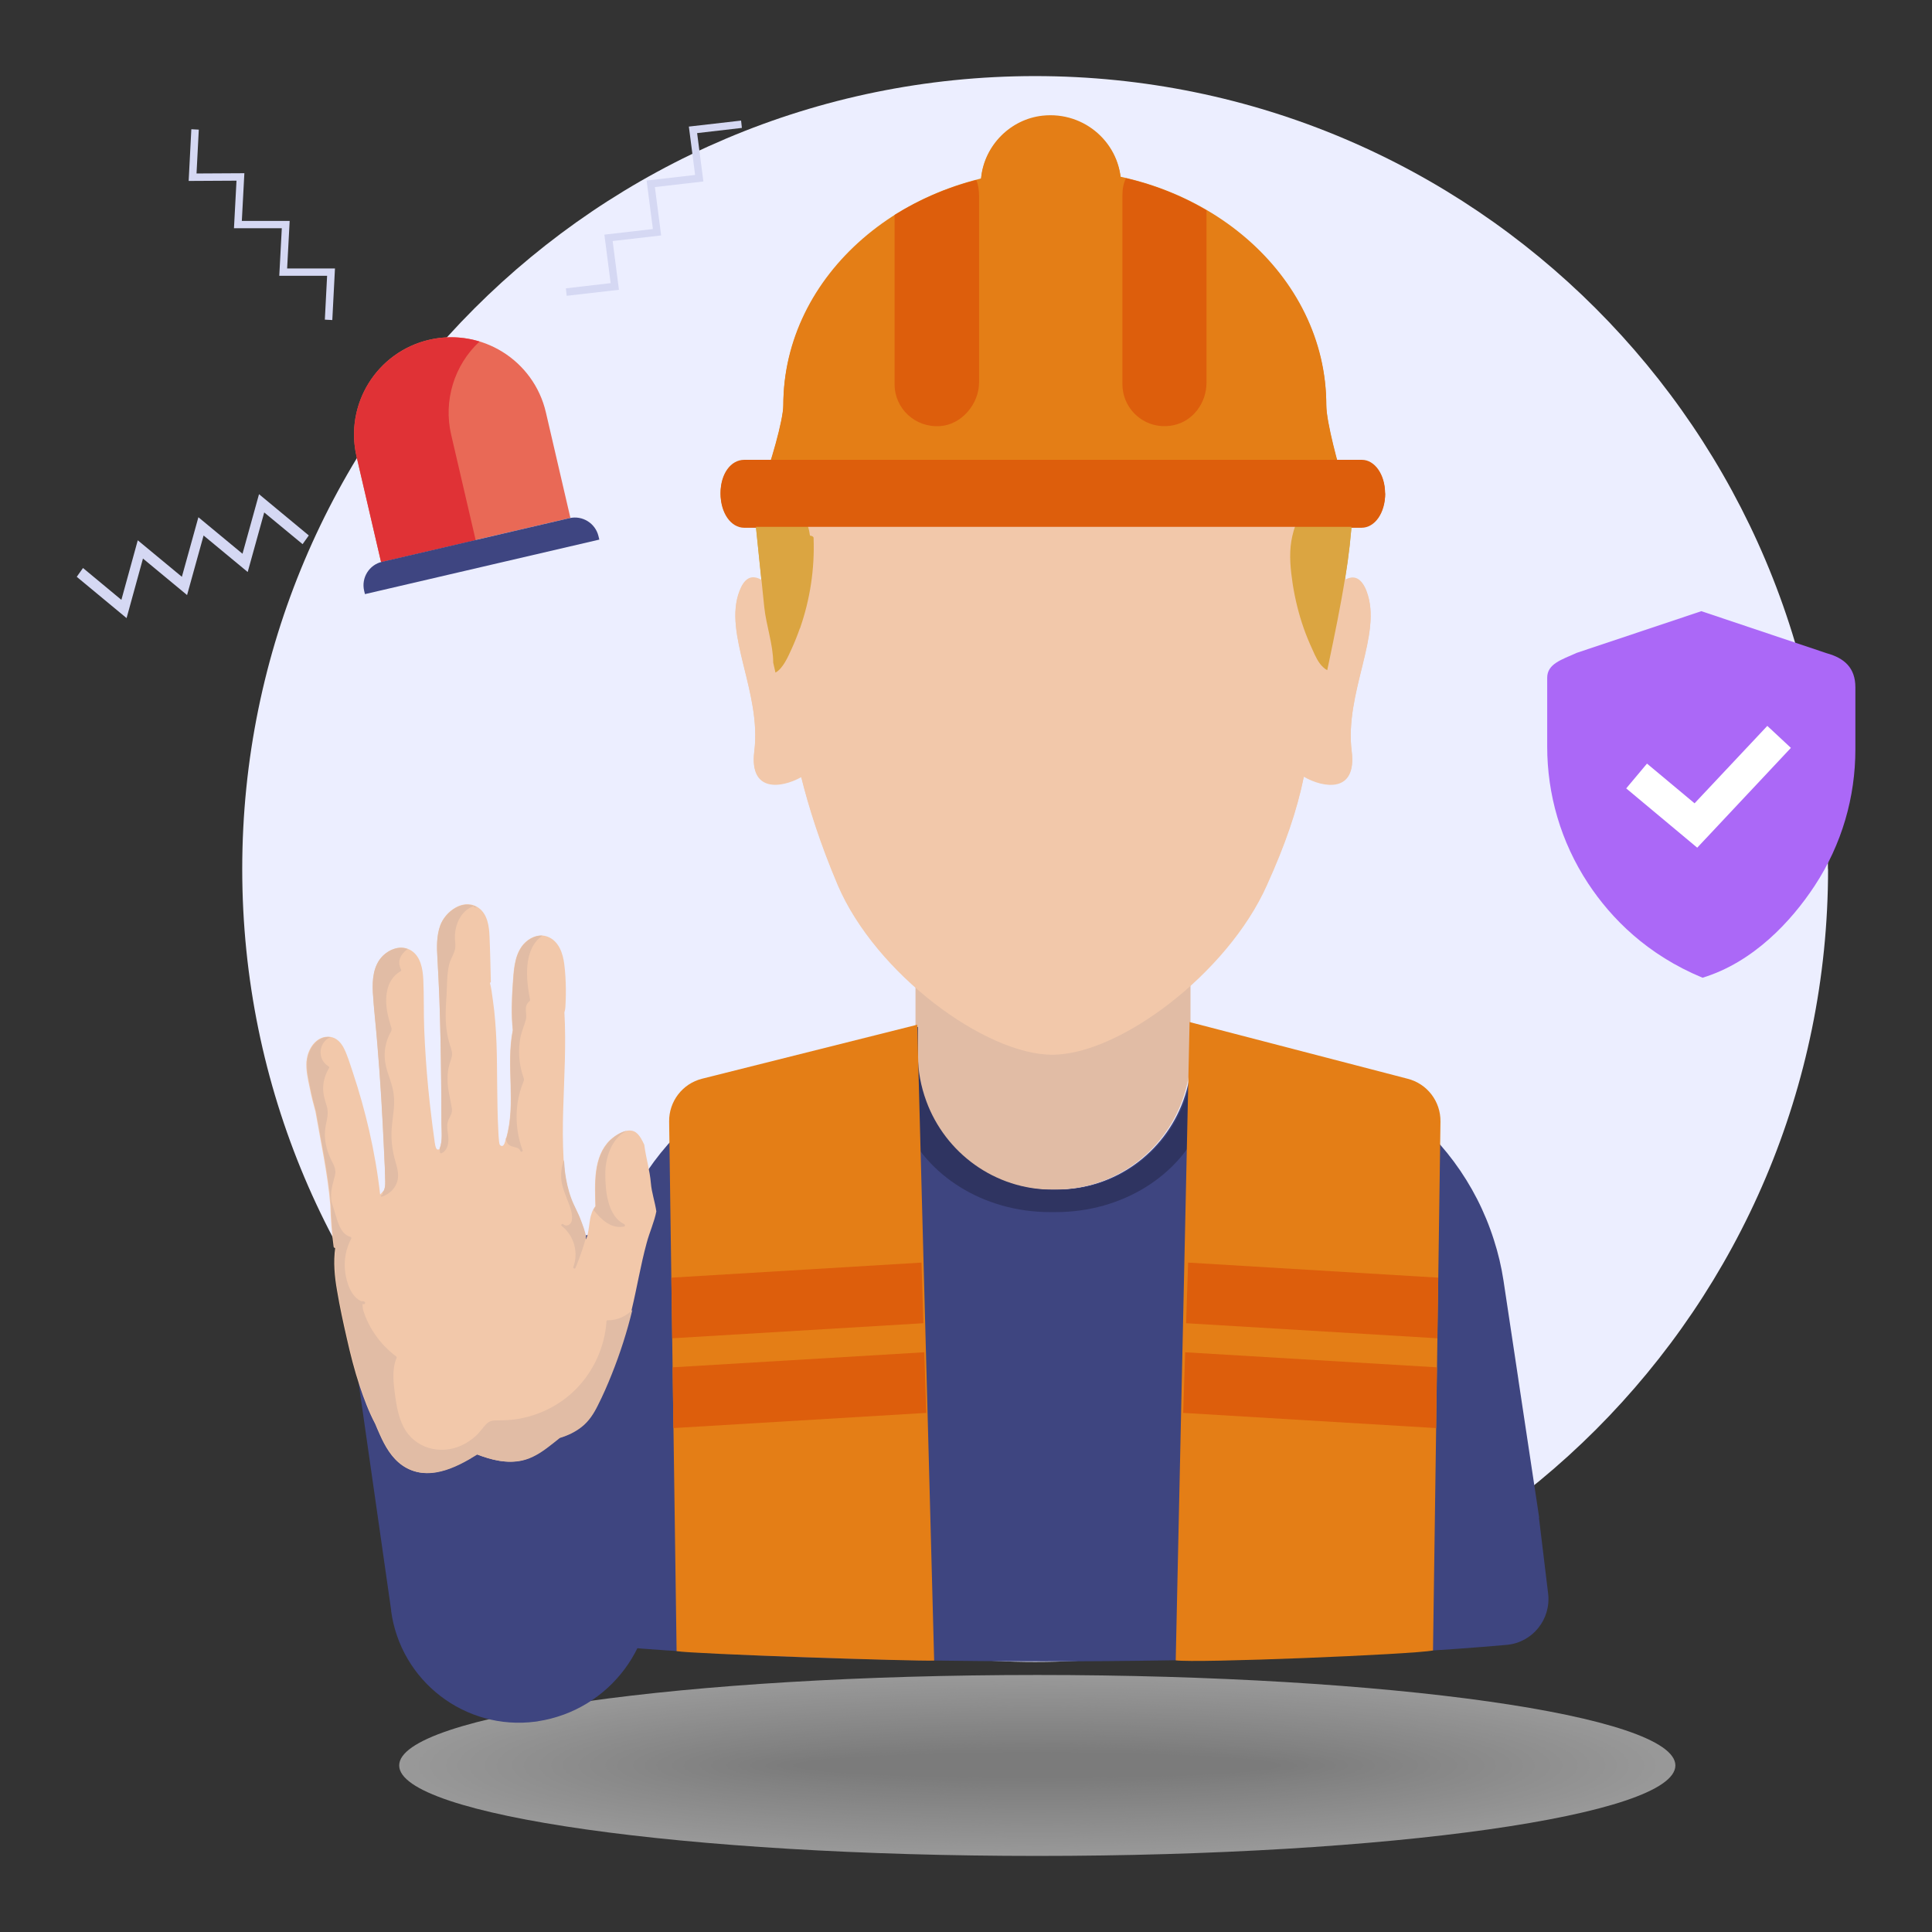<svg xmlns="http://www.w3.org/2000/svg" xmlns:xlink="http://www.w3.org/1999/xlink" id="OBJECTS" viewBox="0 0 145 145"><rect x="0" y="0" width="145" height="145" fill="#333333" stroke="none"/><defs><clipPath id="clippath"><rect x="29.95" y="125.71" width="95.79" height="13.57" fill="none"></rect></clipPath><clipPath id="clippath-1"><rect x="29.95" y="125.71" width="95.79" height="13.57" fill="none"></rect></clipPath><clipPath id="clippath-2"><rect x="30.25" y="125.77" width="95.2" height="13.46" fill="none"></rect></clipPath><clipPath id="clippath-3"><rect x="30.54" y="125.82" width="94.61" height="13.35" fill="none"></rect></clipPath><clipPath id="clippath-4"><rect x="30.83" y="125.88" width="94.03" height="13.23" fill="none"></rect></clipPath><clipPath id="clippath-5"><rect x="31.12" y="125.94" width="93.44" height="13.11" fill="none"></rect></clipPath><clipPath id="clippath-6"><rect x="31.42" y="126" width="92.86" height="13" fill="none"></rect></clipPath><clipPath id="clippath-7"><rect x="31.71" y="126.05" width="92.27" height="12.88" fill="none"></rect></clipPath><clipPath id="clippath-8"><rect x="32" y="126.11" width="91.69" height="12.77" fill="none"></rect></clipPath><clipPath id="clippath-9"><rect x="32.29" y="126.17" width="91.1" height="12.65" fill="none"></rect></clipPath><clipPath id="clippath-10"><rect x="32.59" y="126.23" width="90.52" height="12.54" fill="none"></rect></clipPath><clipPath id="clippath-11"><rect x="32.88" y="126.28" width="89.93" height="12.42" fill="none"></rect></clipPath><clipPath id="clippath-12"><rect x="33.17" y="126.34" width="89.35" height="12.31" fill="none"></rect></clipPath><clipPath id="clippath-13"><rect x="33.46" y="126.4" width="88.76" height="12.19" fill="none"></rect></clipPath><clipPath id="clippath-14"><rect x="33.76" y="126.46" width="88.18" height="12.08" fill="none"></rect></clipPath><clipPath id="clippath-15"><rect x="34.05" y="126.51" width="87.59" height="11.96" fill="none"></rect></clipPath><clipPath id="clippath-16"><rect x="34.34" y="126.57" width="87.01" height="11.85" fill="none"></rect></clipPath><clipPath id="clippath-17"><rect x="34.63" y="126.63" width="86.42" height="11.73" fill="none"></rect></clipPath><clipPath id="clippath-18"><rect x="34.93" y="126.69" width="85.84" height="11.62" fill="none"></rect></clipPath><clipPath id="clippath-19"><rect x="35.22" y="126.74" width="85.25" height="11.5" fill="none"></rect></clipPath><clipPath id="clippath-20"><rect x="35.51" y="126.8" width="84.67" height="11.39" fill="none"></rect></clipPath><clipPath id="clippath-21"><rect x="35.8" y="126.86" width="84.08" height="11.27" fill="none"></rect></clipPath><clipPath id="clippath-22"><rect x="36.1" y="126.92" width="83.5" height="11.16" fill="none"></rect></clipPath><clipPath id="clippath-23"><rect x="36.39" y="126.97" width="82.91" height="11.04" fill="none"></rect></clipPath><clipPath id="clippath-24"><rect x="36.68" y="127.03" width="82.33" height="10.93" fill="none"></rect></clipPath><clipPath id="clippath-25"><rect x="36.97" y="127.09" width="81.74" height="10.81" fill="none"></rect></clipPath><clipPath id="clippath-26"><rect x="37.27" y="127.15" width="81.16" height="10.7" fill="none"></rect></clipPath><clipPath id="clippath-27"><rect x="37.56" y="127.2" width="80.57" height="10.58" fill="none"></rect></clipPath><clipPath id="clippath-28"><rect x="37.85" y="127.26" width="79.99" height="10.47" fill="none"></rect></clipPath><clipPath id="clippath-29"><rect x="38.14" y="127.32" width="79.4" height="10.35" fill="none"></rect></clipPath><clipPath id="clippath-30"><rect x="38.44" y="127.38" width="78.82" height="10.24" fill="none"></rect></clipPath><clipPath id="clippath-31"><rect x="38.73" y="127.44" width="78.23" height="10.12" fill="none"></rect></clipPath><clipPath id="clippath-32"><rect x="39.02" y="127.49" width="77.64" height="10.01" fill="none"></rect></clipPath><clipPath id="clippath-33"><rect x="39.31" y="127.55" width="77.06" height="9.89" fill="none"></rect></clipPath><clipPath id="clippath-34"><rect x="39.61" y="127.61" width="76.47" height="9.78" fill="none"></rect></clipPath><clipPath id="clippath-35"><rect x="39.9" y="127.67" width="75.89" height="9.66" fill="none"></rect></clipPath><clipPath id="clippath-36"><rect x="40.19" y="127.72" width="75.3" height="9.55" fill="none"></rect></clipPath><clipPath id="clippath-37"><rect x="40.49" y="127.78" width="74.72" height="9.43" fill="none"></rect></clipPath><clipPath id="clippath-38"><rect x="40.78" y="127.84" width="74.13" height="9.32" fill="none"></rect></clipPath><clipPath id="clippath-39"><rect x="41.07" y="127.9" width="73.55" height="9.2" fill="none"></rect></clipPath><clipPath id="clippath-40"><rect x="41.36" y="127.95" width="72.96" height="9.09" fill="none"></rect></clipPath><clipPath id="clippath-41"><rect x="41.66" y="128.01" width="72.38" height="8.97" fill="none"></rect></clipPath><clipPath id="clippath-42"><rect x="41.95" y="128.07" width="71.79" height="8.85" fill="none"></rect></clipPath><clipPath id="clippath-43"><rect x="42.24" y="128.13" width="71.21" height="8.74" fill="none"></rect></clipPath><clipPath id="clippath-44"><rect x="42.53" y="128.18" width="70.62" height="8.62" fill="none"></rect></clipPath><clipPath id="clippath-45"><rect x="42.83" y="128.24" width="70.04" height="8.51" fill="none"></rect></clipPath><clipPath id="clippath-46"><rect x="43.12" y="128.3" width="69.45" height="8.4" fill="none"></rect></clipPath><clipPath id="clippath-47"><rect x="43.41" y="128.36" width="68.87" height="8.28" fill="none"></rect></clipPath><clipPath id="clippath-48"><rect x="43.7" y="128.41" width="68.28" height="8.16" fill="none"></rect></clipPath><clipPath id="clippath-49"><rect x="44" y="128.47" width="67.7" height="8.05" fill="none"></rect></clipPath><clipPath id="clippath-50"><rect x="44.29" y="128.53" width="67.11" height="7.93" fill="none"></rect></clipPath><clipPath id="clippath-51"><rect x="44.58" y="128.59" width="66.53" height="7.82" fill="none"></rect></clipPath><clipPath id="clippath-52"><rect x="44.87" y="128.64" width="65.94" height="7.7" fill="none"></rect></clipPath><clipPath id="clippath-53"><rect x="45.17" y="128.7" width="65.36" height="7.59" fill="none"></rect></clipPath><clipPath id="clippath-54"><rect x="45.46" y="128.76" width="64.77" height="7.47" fill="none"></rect></clipPath><clipPath id="clippath-55"><rect x="45.75" y="128.82" width="64.19" height="7.36" fill="none"></rect></clipPath><clipPath id="clippath-56"><rect x="46.04" y="128.87" width="63.6" height="7.24" fill="none"></rect></clipPath><clipPath id="clippath-57"><rect x="46.34" y="128.93" width="63.02" height="7.13" fill="none"></rect></clipPath><clipPath id="clippath-58"><rect x="46.63" y="128.99" width="62.43" height="7.01" fill="none"></rect></clipPath><clipPath id="clippath-59"><rect x="46.92" y="129.05" width="61.85" height="6.9" fill="none"></rect></clipPath><clipPath id="clippath-60"><rect x="47.21" y="129.1" width="61.26" height="6.78" fill="none"></rect></clipPath><clipPath id="clippath-61"><rect x="47.51" y="129.16" width="60.67" height="6.67" fill="none"></rect></clipPath><clipPath id="clippath-62"><rect x="47.8" y="129.22" width="60.09" height="6.55" fill="none"></rect></clipPath><clipPath id="clippath-63"><rect x="48.09" y="129.28" width="59.51" height="6.44" fill="none"></rect></clipPath><clipPath id="clippath-64"><rect x="48.38" y="129.33" width="58.92" height="6.32" fill="none"></rect></clipPath><clipPath id="clippath-65"><rect x="48.68" y="129.39" width="58.33" height="6.21" fill="none"></rect></clipPath><clipPath id="clippath-66"><rect x="48.97" y="129.45" width="57.75" height="6.09" fill="none"></rect></clipPath><clipPath id="clippath-67"><rect x="49.26" y="129.51" width="57.16" height="5.98" fill="none"></rect></clipPath><clipPath id="clippath-68"><rect x="49.55" y="129.56" width="56.58" height="5.86" fill="none"></rect></clipPath><clipPath id="clippath-69"><rect x="49.85" y="129.62" width="55.99" height="5.75" fill="none"></rect></clipPath><clipPath id="clippath-70"><rect x="50.14" y="129.68" width="55.41" height="5.63" fill="none"></rect></clipPath><clipPath id="clippath-71"><rect x="50.43" y="129.74" width="54.82" height="5.52" fill="none"></rect></clipPath><clipPath id="clippath-72"><rect x="50.73" y="129.79" width="54.24" height="5.4" fill="none"></rect></clipPath><clipPath id="clippath-73"><rect x="51.02" y="129.85" width="53.65" height="5.29" fill="none"></rect></clipPath><clipPath id="clippath-74"><rect x="51.31" y="129.91" width="53.07" height="5.17" fill="none"></rect></clipPath><clipPath id="clippath-75"><rect x="51.6" y="129.97" width="52.48" height="5.06" fill="none"></rect></clipPath><clipPath id="clippath-76"><rect x="51.9" y="130.03" width="51.9" height="4.94" fill="none"></rect></clipPath><clipPath id="clippath-77"><rect x="52.19" y="130.08" width="51.31" height="4.83" fill="none"></rect></clipPath><clipPath id="clippath-78"><rect x="52.48" y="130.14" width="50.73" height="4.71" fill="none"></rect></clipPath><clipPath id="clippath-79"><rect x="52.77" y="130.2" width="50.14" height="4.6" fill="none"></rect></clipPath><clipPath id="clippath-80"><rect x="53.07" y="130.26" width="49.56" height="4.48" fill="none"></rect></clipPath><clipPath id="clippath-81"><rect x="53.36" y="130.31" width="48.97" height="4.37" fill="none"></rect></clipPath><clipPath id="clippath-82"><rect x="53.65" y="130.37" width="48.39" height="4.25" fill="none"></rect></clipPath><clipPath id="clippath-83"><rect x="53.94" y="130.43" width="47.8" height="4.14" fill="none"></rect></clipPath><clipPath id="clippath-84"><rect x="54.24" y="130.49" width="47.22" height="4.02" fill="none"></rect></clipPath><clipPath id="clippath-85"><rect x="54.53" y="130.54" width="46.63" height="3.9" fill="none"></rect></clipPath><clipPath id="clippath-86"><rect x="54.82" y="130.6" width="46.05" height="3.79" fill="none"></rect></clipPath><clipPath id="clippath-87"><rect x="55.11" y="130.66" width="45.46" height="3.67" fill="none"></rect></clipPath><clipPath id="clippath-88"><rect x="55.41" y="130.72" width="44.88" height="3.56" fill="none"></rect></clipPath><clipPath id="clippath-89"><rect x="55.7" y="130.77" width="44.29" height="3.44" fill="none"></rect></clipPath><clipPath id="clippath-90"><rect x="55.99" y="130.83" width="43.71" height="3.33" fill="none"></rect></clipPath><clipPath id="clippath-91"><rect x="56.28" y="130.89" width="43.12" height="3.21" fill="none"></rect></clipPath><clipPath id="clippath-92"><rect x="56.58" y="130.95" width="42.53" height="3.1" fill="none"></rect></clipPath><clipPath id="clippath-93"><rect x="56.87" y="131" width="41.95" height="2.98" fill="none"></rect></clipPath><clipPath id="clippath-94"><rect x="57.16" y="131.06" width="41.37" height="2.87" fill="none"></rect></clipPath><clipPath id="clippath-95"><rect x="57.45" y="131.12" width="40.78" height="2.75" fill="none"></rect></clipPath><clipPath id="clippath-96"><rect x="57.75" y="131.18" width="40.19" height="2.64" fill="none"></rect></clipPath><clipPath id="clippath-97"><rect x="58.04" y="131.23" width="39.61" height="2.52" fill="none"></rect></clipPath><clipPath id="clippath-98"><rect x="58.33" y="131.29" width="39.02" height="2.41" fill="none"></rect></clipPath><clipPath id="clippath-99"><rect x="58.62" y="131.35" width="38.44" height="2.29" fill="none"></rect></clipPath><clipPath id="clippath-100"><rect x="58.92" y="131.41" width="37.85" height="2.18" fill="none"></rect></clipPath><clipPath id="clippath-101"><rect x="59.21" y="131.46" width="37.27" height="2.06" fill="none"></rect></clipPath><clipPath id="clippath-102"><rect x="59.5" y="131.52" width="36.68" height="1.95" fill="none"></rect></clipPath><clipPath id="clippath-103"><rect x="5.77" y="9.06" width="54.08" height="37.32" fill="none"></rect></clipPath></defs><path id="Path_499" d="m137.2,65.22c0,32.86-26.64,59.51-59.51,59.51s-59.51-26.64-59.51-59.51c0-32.86,26.64-59.5,59.5-59.51,32.86,0,59.5,26.64,59.51,59.51" fill="#eceeff"></path><g id="Group_1293" opacity=".5"><g id="Group_1292"><g clip-path="url(#clippath)"><g id="Group_1291"><g id="Group_987"><g id="Group_986"><g clip-path="url(#clippath-1)"><g id="Group_985"><path id="Path_520" d="m125.74,132.5c0,3.75-21.44,6.79-47.89,6.79s-47.89-3.04-47.89-6.79,21.44-6.79,47.89-6.79,47.89,3.04,47.89,6.79" fill="#fff"></path></g></g></g></g><g id="Group_990"><g id="Group_989"><g clip-path="url(#clippath-2)"><g id="Group_988"><path id="Path_521" d="m125.45,132.5c0,3.72-21.31,6.73-47.6,6.73s-47.6-3.01-47.6-6.73,21.31-6.73,47.6-6.73,47.6,3.01,47.6,6.73" fill="#fefefe"></path></g></g></g></g><g id="Group_993"><g id="Group_992"><g clip-path="url(#clippath-3)"><g id="Group_991"><path id="Path_522" d="m125.15,132.5c0,3.68-21.18,6.67-47.31,6.67s-47.31-2.99-47.31-6.67,21.18-6.67,47.31-6.67,47.31,2.99,47.31,6.67" fill="#fefefe"></path></g></g></g></g><g id="Group_996"><g id="Group_995"><g clip-path="url(#clippath-4)"><g id="Group_994"><path id="Path_523" d="m124.86,132.5c0,3.65-21.05,6.61-47.02,6.61s-47.01-2.96-47.01-6.61,21.05-6.62,47.01-6.62,47.02,2.96,47.02,6.62" fill="#fdfdfd"></path></g></g></g></g><g id="Group_999"><g id="Group_998"><g clip-path="url(#clippath-5)"><g id="Group_997"><path id="Path_524" d="m124.57,132.5c0,3.62-20.92,6.56-46.72,6.56s-46.72-2.94-46.72-6.56,20.92-6.56,46.72-6.56,46.72,2.94,46.72,6.56" fill="#fdfdfd"></path></g></g></g></g><g id="Group_1002"><g id="Group_1001"><g clip-path="url(#clippath-6)"><g id="Group_1000"><path id="Path_525" d="m124.27,132.5c0,3.59-20.79,6.5-46.43,6.5s-46.43-2.91-46.43-6.5,20.79-6.5,46.43-6.5,46.43,2.91,46.43,6.5" fill="#fcfcfc"></path></g></g></g></g><g id="Group_1005"><g id="Group_1004"><g clip-path="url(#clippath-7)"><g id="Group_1003"><path id="Path_526" d="m123.98,132.5c0,3.56-20.66,6.44-46.14,6.44s-46.14-2.88-46.14-6.44,20.66-6.44,46.14-6.44,46.14,2.88,46.14,6.44" fill="#fbfbfb"></path></g></g></g></g><g id="Group_1008"><g id="Group_1007"><g clip-path="url(#clippath-8)"><g id="Group_1006"><path id="Path_527" d="m123.69,132.5c0,3.52-20.53,6.38-45.85,6.38s-45.84-2.86-45.84-6.38,20.53-6.38,45.84-6.38,45.85,2.86,45.85,6.38" fill="#fbfbfb"></path></g></g></g></g><g id="Group_1011"><g id="Group_1010"><g clip-path="url(#clippath-9)"><g id="Group_1009"><path id="Path_528" d="m123.4,132.5c0,3.49-20.4,6.33-45.55,6.33s-45.55-2.83-45.55-6.33,20.4-6.33,45.55-6.33,45.55,2.83,45.55,6.33" fill="#fafafa"></path></g></g></g></g><g id="Group_1014"><g id="Group_1013"><g clip-path="url(#clippath-10)"><g id="Group_1012"><path id="Path_529" d="m123.1,132.5c0,3.46-20.26,6.27-45.26,6.27s-45.26-2.81-45.26-6.27,20.26-6.27,45.26-6.27,45.26,2.81,45.26,6.27" fill="#fafafa"></path></g></g></g></g><g id="Group_1017"><g id="Group_1016"><g clip-path="url(#clippath-11)"><g id="Group_1015"><path id="Path_530" d="m122.81,132.5c0,3.43-20.13,6.21-44.97,6.21s-44.97-2.78-44.97-6.21,20.13-6.21,44.97-6.21,44.97,2.78,44.97,6.21" fill="#f9f9f9"></path></g></g></g></g><g id="Group_1020"><g id="Group_1019"><g clip-path="url(#clippath-12)"><g id="Group_1018"><path id="Path_531" d="m122.52,132.5c0,3.4-20,6.15-44.67,6.15s-44.67-2.76-44.67-6.15,20-6.15,44.67-6.15,44.67,2.76,44.67,6.15" fill="#f9f9f9"></path></g></g></g></g><g id="Group_1023"><g id="Group_1022"><g clip-path="url(#clippath-13)"><g id="Group_1021"><path id="Path_532" d="m122.23,132.5c0,3.37-19.87,6.1-44.38,6.1s-44.38-2.73-44.38-6.1,19.87-6.1,44.38-6.1,44.38,2.73,44.38,6.1" fill="#f8f8f8"></path></g></g></g></g><g id="Group_1026"><g id="Group_1025"><g clip-path="url(#clippath-14)"><g id="Group_1024"><path id="Path_533" d="m121.93,132.5c0,3.34-19.74,6.04-44.09,6.04s-44.09-2.7-44.09-6.04,19.74-6.04,44.09-6.04,44.09,2.7,44.09,6.04" fill="#f7f7f7"></path></g></g></g></g><g id="Group_1029"><g id="Group_1028"><g clip-path="url(#clippath-15)"><g id="Group_1027"><path id="Path_534" d="m121.64,132.5c0,3.3-19.61,5.98-43.8,5.98s-43.8-2.68-43.8-5.98,19.61-5.98,43.8-5.98,43.8,2.68,43.8,5.98" fill="#f7f7f7"></path></g></g></g></g><g id="Group_1032"><g id="Group_1031"><g clip-path="url(#clippath-16)"><g id="Group_1030"><path id="Path_535" d="m121.35,132.5c0,3.27-19.48,5.92-43.5,5.92s-43.5-2.65-43.5-5.92,19.48-5.92,43.5-5.92,43.5,2.65,43.5,5.92" fill="#f6f6f6"></path></g></g></g></g><g id="Group_1035"><g id="Group_1034"><g clip-path="url(#clippath-17)"><g id="Group_1033"><path id="Path_536" d="m121.06,132.5c0,3.24-19.35,5.87-43.21,5.87s-43.21-2.63-43.21-5.87,19.35-5.87,43.21-5.87,43.21,2.63,43.21,5.87" fill="#f6f6f6"></path></g></g></g></g><g id="Group_1038"><g id="Group_1037"><g clip-path="url(#clippath-18)"><g id="Group_1036"><path id="Path_537" d="m120.76,132.5c0,3.21-19.22,5.81-42.92,5.81s-42.92-2.6-42.92-5.81,19.22-5.81,42.92-5.81,42.92,2.6,42.92,5.81" fill="#f5f5f5"></path></g></g></g></g><g id="Group_1041"><g id="Group_1040"><g clip-path="url(#clippath-19)"><g id="Group_1039"><path id="Path_538" d="m120.47,132.5c0,3.18-19.09,5.75-42.63,5.75s-42.62-2.57-42.62-5.75,19.08-5.75,42.63-5.75,42.63,2.58,42.63,5.75" fill="#f4f4f4"></path></g></g></g></g><g id="Group_1044"><g id="Group_1043"><g clip-path="url(#clippath-20)"><g id="Group_1042"><path id="Path_539" d="m120.18,132.5c0,3.14-18.96,5.69-42.33,5.69s-42.33-2.55-42.33-5.69,18.95-5.69,42.33-5.69,42.33,2.55,42.33,5.69" fill="#f4f4f4"></path></g></g></g></g><g id="Group_1047"><g id="Group_1046"><g clip-path="url(#clippath-21)"><g id="Group_1045"><path id="Path_540" d="m119.89,132.5c0,3.11-18.82,5.64-42.04,5.64s-42.04-2.52-42.04-5.64,18.82-5.64,42.04-5.64,42.04,2.52,42.04,5.64" fill="#f3f3f3"></path></g></g></g></g><g id="Group_1050"><g id="Group_1049"><g clip-path="url(#clippath-22)"><g id="Group_1048"><path id="Path_541" d="m119.59,132.5c0,3.08-18.69,5.58-41.75,5.58s-41.75-2.5-41.75-5.58,18.69-5.58,41.75-5.58,41.75,2.5,41.75,5.58" fill="#f3f3f3"></path></g></g></g></g><g id="Group_1053"><g id="Group_1052"><g clip-path="url(#clippath-23)"><g id="Group_1051"><path id="Path_542" d="m119.3,132.5c0,3.05-18.56,5.52-41.46,5.52s-41.46-2.47-41.46-5.52,18.56-5.52,41.46-5.52,41.46,2.47,41.46,5.52" fill="#f2f2f2"></path></g></g></g></g><g id="Group_1056"><g id="Group_1055"><g clip-path="url(#clippath-24)"><g id="Group_1054"><path id="Path_543" d="m119.01,132.5c0,3.02-18.43,5.46-41.16,5.46s-41.16-2.45-41.16-5.46,18.43-5.46,41.16-5.46,41.16,2.45,41.16,5.46" fill="#f2f2f2"></path></g></g></g></g><g id="Group_1059"><g id="Group_1058"><g clip-path="url(#clippath-25)"><g id="Group_1057"><path id="Path_544" d="m118.72,132.5c0,2.99-18.3,5.41-40.87,5.41s-40.87-2.42-40.87-5.41,18.3-5.41,40.87-5.41,40.87,2.42,40.87,5.41" fill="#f1f1f1"></path></g></g></g></g><g id="Group_1062"><g id="Group_1061"><g clip-path="url(#clippath-26)"><g id="Group_1060"><path id="Path_545" d="m118.42,132.5c0,2.95-18.17,5.35-40.58,5.35s-40.58-2.4-40.58-5.35,18.17-5.35,40.58-5.35,40.58,2.4,40.58,5.35" fill="#f0f0f0"></path></g></g></g></g><g id="Group_1065"><g id="Group_1064"><g clip-path="url(#clippath-27)"><g id="Group_1063"><path id="Path_546" d="m118.13,132.5c0,2.92-18.04,5.29-40.29,5.29s-40.28-2.37-40.28-5.29,18.04-5.29,40.28-5.29,40.29,2.37,40.29,5.29" fill="#f0f0f0"></path></g></g></g></g><g id="Group_1068"><g id="Group_1067"><g clip-path="url(#clippath-28)"><g id="Group_1066"><path id="Path_547" d="m117.84,132.5c0,2.89-17.91,5.23-39.99,5.23s-39.99-2.34-39.99-5.23,17.91-5.24,39.99-5.24,39.99,2.34,39.99,5.23" fill="#efefef"></path></g></g></g></g><g id="Group_1071"><g id="Group_1070"><g clip-path="url(#clippath-29)"><g id="Group_1069"><path id="Path_548" d="m117.54,132.5c0,2.86-17.78,5.18-39.7,5.18s-39.7-2.32-39.7-5.18,17.78-5.18,39.7-5.18,39.7,2.32,39.7,5.18" fill="#efefef"></path></g></g></g></g><g id="Group_1074"><g id="Group_1073"><g clip-path="url(#clippath-30)"><g id="Group_1072"><path id="Path_549" d="m117.25,132.5c0,2.83-17.64,5.12-39.41,5.12s-39.41-2.29-39.41-5.12,17.64-5.12,39.4-5.12,39.41,2.29,39.41,5.12" fill="#eee"></path></g></g></g></g><g id="Group_1077"><g id="Group_1076"><g clip-path="url(#clippath-31)"><g id="Group_1075"><path id="Path_550" d="m116.96,132.5c0,2.79-17.51,5.06-39.12,5.06s-39.12-2.26-39.12-5.06,17.51-5.06,39.12-5.06,39.12,2.27,39.12,5.06" fill="#ededed"></path></g></g></g></g><g id="Group_1080"><g id="Group_1079"><g clip-path="url(#clippath-32)"><g id="Group_1078"><path id="Path_551" d="m116.67,132.5c0,2.76-17.38,5-38.82,5s-38.82-2.24-38.82-5,17.38-5,38.82-5,38.82,2.24,38.82,5" fill="#ededed"></path></g></g></g></g><g id="Group_1083"><g id="Group_1082"><g clip-path="url(#clippath-33)"><g id="Group_1081"><path id="Path_552" d="m116.37,132.5c0,2.73-17.25,4.95-38.53,4.95s-38.53-2.21-38.53-4.95,17.25-4.95,38.53-4.95,38.53,2.21,38.53,4.95" fill="#ececec"></path></g></g></g></g><g id="Group_1086"><g id="Group_1085"><g clip-path="url(#clippath-34)"><g id="Group_1084"><path id="Path_553" d="m116.08,132.5c0,2.7-17.12,4.89-38.24,4.89s-38.24-2.19-38.24-4.89,17.12-4.89,38.24-4.89,38.24,2.19,38.24,4.89" fill="#ececec"></path></g></g></g></g><g id="Group_1089"><g id="Group_1088"><g clip-path="url(#clippath-35)"><g id="Group_1087"><path id="Path_554" d="m115.79,132.5c0,2.67-16.99,4.83-37.94,4.83s-37.94-2.16-37.94-4.83,16.99-4.83,37.94-4.83,37.94,2.16,37.94,4.83" fill="#ebebeb"></path></g></g></g></g><g id="Group_1092"><g id="Group_1091"><g clip-path="url(#clippath-36)"><g id="Group_1090"><path id="Path_555" d="m115.5,132.5c0,2.63-16.86,4.77-37.65,4.77s-37.65-2.14-37.65-4.77,16.86-4.77,37.65-4.77,37.65,2.14,37.65,4.77" fill="#ebebeb"></path></g></g></g></g><g id="Group_1095"><g id="Group_1094"><g clip-path="url(#clippath-37)"><g id="Group_1093"><path id="Path_556" d="m115.2,132.5c0,2.6-16.73,4.71-37.36,4.71s-37.36-2.11-37.36-4.71,16.73-4.72,37.36-4.72,37.36,2.11,37.36,4.72" fill="#eaeaea"></path></g></g></g></g><g id="Group_1098"><g id="Group_1097"><g clip-path="url(#clippath-38)"><g id="Group_1096"><path id="Path_557" d="m114.92,132.5c0,2.57-16.6,4.66-37.07,4.66s-37.07-2.09-37.07-4.66,16.6-4.66,37.07-4.66,37.07,2.09,37.07,4.66" fill="#e9e9e9"></path></g></g></g></g><g id="Group_1101"><g id="Group_1100"><g clip-path="url(#clippath-39)"><g id="Group_1099"><path id="Path_558" d="m114.62,132.5c0,2.54-16.47,4.6-36.78,4.6s-36.77-2.06-36.77-4.6,16.47-4.6,36.77-4.6,36.78,2.06,36.78,4.6" fill="#e9e9e9"></path></g></g></g></g><g id="Group_1104"><g id="Group_1103"><g clip-path="url(#clippath-40)"><g id="Group_1102"><path id="Path_559" d="m114.33,132.5c0,2.51-16.34,4.54-36.48,4.54s-36.49-2.03-36.49-4.54,16.34-4.54,36.48-4.54,36.48,2.03,36.48,4.54" fill="#e8e8e8"></path></g></g></g></g><g id="Group_1107"><g id="Group_1106"><g clip-path="url(#clippath-41)"><g id="Group_1105"><path id="Path_560" d="m114.03,132.5c0,2.48-16.2,4.49-36.19,4.49s-36.19-2.01-36.19-4.49,16.2-4.49,36.19-4.49,36.19,2.01,36.19,4.49" fill="#e8e8e8"></path></g></g></g></g><g id="Group_1110"><g id="Group_1109"><g clip-path="url(#clippath-42)"><g id="Group_1108"><path id="Path_561" d="m113.74,132.5c0,2.45-16.07,4.43-35.9,4.43s-35.9-1.98-35.9-4.43,16.07-4.43,35.9-4.43,35.9,1.98,35.9,4.43" fill="#e7e7e7"></path></g></g></g></g><g id="Group_1113"><g id="Group_1112"><g clip-path="url(#clippath-43)"><g id="Group_1111"><path id="Path_562" d="m113.45,132.5c0,2.41-15.94,4.37-35.6,4.37s-35.6-1.96-35.6-4.37,15.94-4.37,35.6-4.37,35.6,1.96,35.6,4.37" fill="#e6e6e6"></path></g></g></g></g><g id="Group_1116"><g id="Group_1115"><g clip-path="url(#clippath-44)"><g id="Group_1114"><path id="Path_563" d="m113.16,132.5c0,2.38-15.81,4.31-35.31,4.31s-35.31-1.93-35.31-4.31,15.81-4.31,35.31-4.31,35.31,1.93,35.31,4.31" fill="#e6e6e6"></path></g></g></g></g><g id="Group_1119"><g id="Group_1118"><g clip-path="url(#clippath-45)"><g id="Group_1117"><path id="Path_564" d="m112.86,132.5c0,2.35-15.68,4.25-35.02,4.25s-35.02-1.9-35.02-4.25,15.68-4.26,35.02-4.26,35.02,1.91,35.02,4.26" fill="#e5e5e5"></path></g></g></g></g><g id="Group_1122"><g id="Group_1121"><g clip-path="url(#clippath-46)"><g id="Group_1120"><path id="Path_565" d="m112.57,132.5c0,2.32-15.55,4.2-34.73,4.2s-34.73-1.88-34.73-4.2,15.55-4.2,34.73-4.2,34.73,1.88,34.73,4.2" fill="#e5e5e5"></path></g></g></g></g><g id="Group_1125"><g id="Group_1124"><g clip-path="url(#clippath-47)"><g id="Group_1123"><path id="Path_566" d="m112.28,132.5c0,2.29-15.42,4.14-34.43,4.14s-34.43-1.85-34.43-4.14,15.42-4.14,34.43-4.14,34.43,1.85,34.43,4.14" fill="#e4e4e4"></path></g></g></g></g><g id="Group_1128"><g id="Group_1127"><g clip-path="url(#clippath-48)"><g id="Group_1126"><path id="Path_567" d="m111.99,132.5c0,2.25-15.29,4.08-34.14,4.08s-34.14-1.83-34.14-4.08,15.29-4.08,34.14-4.08,34.14,1.83,34.14,4.08" fill="#e4e4e4"></path></g></g></g></g><g id="Group_1131"><g id="Group_1130"><g clip-path="url(#clippath-49)"><g id="Group_1129"><path id="Path_568" d="m111.69,132.5c0,2.22-15.16,4.02-33.85,4.02s-33.85-1.8-33.85-4.02,15.16-4.02,33.85-4.02,33.85,1.8,33.85,4.02" fill="#e3e3e3"></path></g></g></g></g><g id="Group_1134"><g id="Group_1133"><g clip-path="url(#clippath-50)"><g id="Group_1132"><path id="Path_569" d="m111.4,132.5c0,2.19-15.03,3.97-33.56,3.97s-33.56-1.78-33.56-3.97,15.02-3.97,33.56-3.97,33.56,1.78,33.56,3.97" fill="#e2e2e2"></path></g></g></g></g><g id="Group_1137"><g id="Group_1136"><g clip-path="url(#clippath-51)"><g id="Group_1135"><path id="Path_570" d="m111.11,132.5c0,2.16-14.89,3.91-33.26,3.91s-33.26-1.75-33.26-3.91,14.89-3.91,33.26-3.91,33.26,1.75,33.26,3.91" fill="#e2e2e2"></path></g></g></g></g><g id="Group_1140"><g id="Group_1139"><g clip-path="url(#clippath-52)"><g id="Group_1138"><path id="Path_571" d="m110.82,132.5c0,2.13-14.76,3.85-32.97,3.85s-32.97-1.72-32.97-3.85,14.76-3.85,32.97-3.85,32.97,1.73,32.97,3.85" fill="#e1e1e1"></path></g></g></g></g><g id="Group_1143"><g id="Group_1142"><g clip-path="url(#clippath-53)"><g id="Group_1141"><path id="Path_572" d="m110.52,132.5c0,2.1-14.63,3.79-32.68,3.79s-32.68-1.7-32.68-3.79,14.63-3.8,32.68-3.8,32.68,1.7,32.68,3.8" fill="#e1e1e1"></path></g></g></g></g><g id="Group_1146"><g id="Group_1145"><g clip-path="url(#clippath-54)"><g id="Group_1144"><path id="Path_573" d="m110.23,132.5c0,2.06-14.5,3.74-32.39,3.74s-32.39-1.67-32.39-3.74,14.5-3.74,32.39-3.74,32.39,1.67,32.39,3.74" fill="#e0e0e0"></path></g></g></g></g><g id="Group_1149"><g id="Group_1148"><g clip-path="url(#clippath-55)"><g id="Group_1147"><path id="Path_574" d="m109.94,132.5c0,2.03-14.37,3.68-32.09,3.68s-32.09-1.65-32.09-3.68,14.37-3.68,32.09-3.68,32.09,1.65,32.09,3.68" fill="#dfdfdf"></path></g></g></g></g><g id="Group_1152"><g id="Group_1151"><g clip-path="url(#clippath-56)"><g id="Group_1150"><path id="Path_575" d="m109.65,132.5c0,2-14.24,3.62-31.8,3.62s-31.8-1.62-31.8-3.62,14.24-3.62,31.8-3.62,31.8,1.62,31.8,3.62" fill="#dfdfdf"></path></g></g></g></g><g id="Group_1155"><g id="Group_1154"><g clip-path="url(#clippath-57)"><g id="Group_1153"><path id="Path_576" d="m109.35,132.5c0,1.97-14.11,3.56-31.51,3.56s-31.51-1.6-31.51-3.56,14.11-3.57,31.51-3.57,31.51,1.6,31.51,3.57" fill="#dedede"></path></g></g></g></g><g id="Group_1158"><g id="Group_1157"><g clip-path="url(#clippath-58)"><g id="Group_1156"><path id="Path_577" d="m109.06,132.5c0,1.94-13.98,3.51-31.21,3.51s-31.22-1.57-31.22-3.51,13.98-3.51,31.22-3.51,31.21,1.57,31.21,3.51" fill="#dedede"></path></g></g></g></g><g id="Group_1161"><g id="Group_1160"><g clip-path="url(#clippath-59)"><g id="Group_1159"><path id="Path_578" d="m108.77,132.5c0,1.9-13.85,3.45-30.92,3.45s-30.92-1.54-30.92-3.45,13.85-3.45,30.92-3.45,30.92,1.54,30.92,3.45" fill="#ddd"></path></g></g></g></g><g id="Group_1164"><g id="Group_1163"><g clip-path="url(#clippath-60)"><g id="Group_1162"><path id="Path_579" d="m108.47,132.5c0,1.87-13.72,3.39-30.63,3.39s-30.63-1.52-30.63-3.39,13.71-3.39,30.63-3.39,30.63,1.52,30.63,3.39" fill="#ddd"></path></g></g></g></g><g id="Group_1167"><g id="Group_1166"><g clip-path="url(#clippath-61)"><g id="Group_1165"><path id="Path_580" d="m108.18,132.5c0,1.84-13.58,3.33-30.34,3.33s-30.34-1.49-30.34-3.33,13.58-3.34,30.34-3.34,30.34,1.49,30.34,3.34" fill="#dcdcdc"></path></g></g></g></g><g id="Group_1170"><g id="Group_1169"><g clip-path="url(#clippath-62)"><g id="Group_1168"><path id="Path_581" d="m107.89,132.5c0,1.81-13.45,3.28-30.04,3.28s-30.04-1.47-30.04-3.28,13.45-3.28,30.04-3.28,30.04,1.47,30.04,3.28" fill="#dbdbdb"></path></g></g></g></g><g id="Group_1173"><g id="Group_1172"><g clip-path="url(#clippath-63)"><g id="Group_1171"><path id="Path_582" d="m107.6,132.5c0,1.78-13.32,3.22-29.75,3.22s-29.75-1.44-29.75-3.22,13.32-3.22,29.75-3.22,29.75,1.44,29.75,3.22" fill="#dbdbdb"></path></g></g></g></g><g id="Group_1176"><g id="Group_1175"><g clip-path="url(#clippath-64)"><g id="Group_1174"><path id="Path_583" d="m107.3,132.5c0,1.75-13.19,3.16-29.46,3.16s-29.46-1.41-29.46-3.16,13.19-3.16,29.46-3.16,29.46,1.42,29.46,3.16" fill="#dadada"></path></g></g></g></g><g id="Group_1179"><g id="Group_1178"><g clip-path="url(#clippath-65)"><g id="Group_1177"><path id="Path_584" d="m107.01,132.5c0,1.71-13.06,3.1-29.17,3.1s-29.17-1.39-29.17-3.1,13.06-3.1,29.17-3.1,29.17,1.39,29.17,3.1" fill="#dadada"></path></g></g></g></g><g id="Group_1182"><g id="Group_1181"><g clip-path="url(#clippath-66)"><g id="Group_1180"><path id="Path_585" d="m106.72,132.5c0,1.68-12.93,3.05-28.88,3.05s-28.87-1.36-28.87-3.05,12.93-3.05,28.87-3.05,28.88,1.36,28.88,3.05" fill="#d9d9d9"></path></g></g></g></g><g id="Group_1185"><g id="Group_1184"><g clip-path="url(#clippath-67)"><g id="Group_1183"><path id="Path_586" d="m106.43,132.5c0,1.65-12.8,2.99-28.58,2.99s-28.58-1.34-28.58-2.99,12.8-2.99,28.58-2.99,28.58,1.34,28.58,2.99" fill="#d8d8d8"></path></g></g></g></g><g id="Group_1188"><g id="Group_1187"><g clip-path="url(#clippath-68)"><g id="Group_1186"><path id="Path_587" d="m106.13,132.5c0,1.62-12.67,2.93-28.29,2.93s-28.29-1.31-28.29-2.93,12.67-2.93,28.29-2.93,28.29,1.31,28.29,2.93" fill="#d8d8d8"></path></g></g></g></g><g id="Group_1191"><g id="Group_1190"><g clip-path="url(#clippath-69)"><g id="Group_1189"><path id="Path_588" d="m105.84,132.5c0,1.59-12.54,2.87-28,2.87s-28-1.29-28-2.87,12.54-2.87,28-2.87,28,1.29,28,2.87" fill="#d7d7d7"></path></g></g></g></g><g id="Group_1194"><g id="Group_1193"><g clip-path="url(#clippath-70)"><g id="Group_1192"><path id="Path_589" d="m105.55,132.5c0,1.55-12.41,2.82-27.7,2.82s-27.7-1.26-27.7-2.82,12.4-2.82,27.7-2.82,27.7,1.26,27.7,2.82" fill="#d7d7d7"></path></g></g></g></g><g id="Group_1197"><g id="Group_1196"><g clip-path="url(#clippath-71)"><g id="Group_1195"><path id="Path_590" d="m105.26,132.5c0,1.52-12.28,2.76-27.41,2.76s-27.41-1.23-27.41-2.76,12.27-2.76,27.41-2.76,27.41,1.24,27.41,2.76" fill="#d6d6d6"></path></g></g></g></g><g id="Group_1200"><g id="Group_1199"><g clip-path="url(#clippath-72)"><g id="Group_1198"><path id="Path_591" d="m104.97,132.5c0,1.49-12.14,2.7-27.12,2.7s-27.12-1.21-27.12-2.7,12.14-2.7,27.12-2.7,27.12,1.21,27.12,2.7" fill="#d6d6d6"></path></g></g></g></g><g id="Group_1203"><g id="Group_1202"><g clip-path="url(#clippath-73)"><g id="Group_1201"><path id="Path_592" d="m104.67,132.5c0,1.46-12.01,2.64-26.83,2.64s-26.83-1.18-26.83-2.64,12.01-2.64,26.83-2.64,26.83,1.18,26.83,2.64" fill="#d5d5d5"></path></g></g></g></g><g id="Group_1206"><g id="Group_1205"><g clip-path="url(#clippath-74)"><g id="Group_1204"><path id="Path_593" d="m104.38,132.5c0,1.43-11.88,2.59-26.54,2.59s-26.53-1.16-26.53-2.59,11.88-2.59,26.53-2.59,26.54,1.16,26.54,2.59" fill="#d4d4d4"></path></g></g></g></g><g id="Group_1209"><g id="Group_1208"><g clip-path="url(#clippath-75)"><g id="Group_1207"><path id="Path_594" d="m104.08,132.5c0,1.4-11.75,2.53-26.24,2.53s-26.24-1.13-26.24-2.53,11.75-2.53,26.24-2.53,26.24,1.13,26.24,2.53" fill="#d4d4d4"></path></g></g></g></g><g id="Group_1212"><g id="Group_1211"><g clip-path="url(#clippath-76)"><g id="Group_1210"><path id="Path_595" d="m103.79,132.5c0,1.36-11.62,2.47-25.95,2.47s-25.95-1.11-25.95-2.47,11.62-2.47,25.95-2.47,25.95,1.11,25.95,2.47" fill="#d3d3d3"></path></g></g></g></g><g id="Group_1215"><g id="Group_1214"><g clip-path="url(#clippath-77)"><g id="Group_1213"><path id="Path_596" d="m103.5,132.5c0,1.33-11.49,2.41-25.66,2.41s-25.66-1.08-25.66-2.41,11.49-2.41,25.66-2.41,25.66,1.08,25.66,2.41" fill="#d3d3d3"></path></g></g></g></g><g id="Group_1218"><g id="Group_1217"><g clip-path="url(#clippath-78)"><g id="Group_1216"><path id="Path_597" d="m103.21,132.5c0,1.3-11.36,2.35-25.36,2.35s-25.36-1.05-25.36-2.35,11.36-2.36,25.36-2.36,25.36,1.05,25.36,2.36" fill="#d2d2d2"></path></g></g></g></g><g id="Group_1221"><g id="Group_1220"><g clip-path="url(#clippath-79)"><g id="Group_1219"><path id="Path_598" d="m102.92,132.5c0,1.27-11.23,2.3-25.07,2.3s-25.07-1.03-25.07-2.3,11.23-2.3,25.07-2.3,25.07,1.03,25.07,2.3" fill="#d1d1d1"></path></g></g></g></g><g id="Group_1224"><g id="Group_1223"><g clip-path="url(#clippath-80)"><g id="Group_1222"><path id="Path_599" d="m102.62,132.5c0,1.24-11.1,2.24-24.78,2.24s-24.78-1-24.78-2.24,11.1-2.24,24.78-2.24,24.78,1,24.78,2.24" fill="#d1d1d1"></path></g></g></g></g><g id="Group_1227"><g id="Group_1226"><g clip-path="url(#clippath-81)"><g id="Group_1225"><path id="Path_600" d="m102.33,132.5c0,1.21-10.96,2.18-24.49,2.18s-24.49-.98-24.49-2.18,10.96-2.18,24.49-2.18,24.49.98,24.49,2.18" fill="#d0d0d0"></path></g></g></g></g><g id="Group_1230"><g id="Group_1229"><g clip-path="url(#clippath-82)"><g id="Group_1228"><path id="Path_601" d="m102.04,132.5c0,1.17-10.83,2.12-24.19,2.12s-24.19-.95-24.19-2.12,10.83-2.12,24.19-2.12,24.19.95,24.19,2.12" fill="#d0d0d0"></path></g></g></g></g><g id="Group_1233"><g id="Group_1232"><g clip-path="url(#clippath-83)"><g id="Group_1231"><path id="Path_602" d="m101.75,132.5c0,1.14-10.7,2.07-23.9,2.07s-23.9-.93-23.9-2.07,10.7-2.07,23.9-2.07,23.9.93,23.9,2.07" fill="#cfcfcf"></path></g></g></g></g><g id="Group_1236"><g id="Group_1235"><g clip-path="url(#clippath-84)"><g id="Group_1234"><path id="Path_603" d="m101.45,132.5c0,1.11-10.57,2.01-23.61,2.01s-23.61-.9-23.61-2.01,10.57-2.01,23.61-2.01,23.61.9,23.61,2.01" fill="#cfcfcf"></path></g></g></g></g><g id="Group_1239"><g id="Group_1238"><g clip-path="url(#clippath-85)"><g id="Group_1237"><path id="Path_604" d="m101.16,132.5c0,1.08-10.44,1.95-23.32,1.95s-23.32-.87-23.32-1.95,10.44-1.95,23.32-1.95,23.32.88,23.32,1.95" fill="#cecece"></path></g></g></g></g><g id="Group_1242"><g id="Group_1241"><g clip-path="url(#clippath-86)"><g id="Group_1240"><path id="Path_605" d="m100.87,132.5c0,1.05-10.31,1.9-23.02,1.9s-23.02-.85-23.02-1.9,10.31-1.9,23.02-1.9,23.02.85,23.02,1.9" fill="#cdcdcd"></path></g></g></g></g><g id="Group_1245"><g id="Group_1244"><g clip-path="url(#clippath-87)"><g id="Group_1243"><path id="Path_606" d="m100.57,132.5c0,1.01-10.18,1.84-22.73,1.84s-22.73-.82-22.73-1.84,10.18-1.84,22.73-1.84,22.73.82,22.73,1.84" fill="#cdcdcd"></path></g></g></g></g><g id="Group_1248"><g id="Group_1247"><g clip-path="url(#clippath-88)"><g id="Group_1246"><path id="Path_607" d="m100.28,132.5c0,.98-10.05,1.78-22.44,1.78s-22.44-.8-22.44-1.78,10.05-1.78,22.44-1.78,22.44.8,22.44,1.78" fill="#ccc"></path></g></g></g></g><g id="Group_1251"><g id="Group_1250"><g clip-path="url(#clippath-89)"><g id="Group_1249"><path id="Path_608" d="m99.99,132.5c0,.95-9.92,1.72-22.15,1.72s-22.15-.77-22.15-1.72,9.92-1.72,22.15-1.72,22.15.77,22.15,1.72" fill="#ccc"></path></g></g></g></g><g id="Group_1254"><g id="Group_1253"><g clip-path="url(#clippath-90)"><g id="Group_1252"><path id="Path_609" d="m99.7,132.5c0,.92-9.79,1.66-21.85,1.66s-21.85-.75-21.85-1.66,9.79-1.67,21.85-1.67,21.85.75,21.85,1.67" fill="#cbcbcb"></path></g></g></g></g><g id="Group_1257"><g id="Group_1256"><g clip-path="url(#clippath-91)"><g id="Group_1255"><path id="Path_610" d="m99.41,132.5c0,.89-9.65,1.61-21.56,1.61s-21.56-.72-21.56-1.61,9.65-1.61,21.56-1.61,21.56.72,21.56,1.61" fill="#cacaca"></path></g></g></g></g><g id="Group_1260"><g id="Group_1259"><g clip-path="url(#clippath-92)"><g id="Group_1258"><path id="Path_611" d="m99.11,132.5c0,.86-9.52,1.55-21.27,1.55s-21.27-.69-21.27-1.55,9.52-1.55,21.27-1.55,21.27.69,21.27,1.55" fill="#cacaca"></path></g></g></g></g><g id="Group_1263"><g id="Group_1262"><g clip-path="url(#clippath-93)"><g id="Group_1261"><path id="Path_612" d="m98.82,132.5c0,.82-9.39,1.49-20.97,1.49s-20.97-.67-20.97-1.49,9.39-1.49,20.97-1.49,20.97.67,20.97,1.49" fill="#c9c9c9"></path></g></g></g></g><g id="Group_1266"><g id="Group_1265"><g clip-path="url(#clippath-94)"><g id="Group_1264"><path id="Path_613" d="m98.53,132.5c0,.79-9.26,1.43-20.68,1.43s-20.68-.64-20.68-1.43,9.26-1.43,20.68-1.43,20.68.64,20.68,1.43" fill="#c9c9c9"></path></g></g></g></g><g id="Group_1269"><g id="Group_1268"><g clip-path="url(#clippath-95)"><g id="Group_1267"><path id="Path_614" d="m98.23,132.5c0,.76-9.13,1.38-20.39,1.38s-20.39-.62-20.39-1.38,9.13-1.38,20.39-1.38,20.39.62,20.39,1.38" fill="#c8c8c8"></path></g></g></g></g><g id="Group_1272"><g id="Group_1271"><g clip-path="url(#clippath-96)"><g id="Group_1270"><path id="Path_615" d="m97.94,132.5c0,.73-9,1.32-20.1,1.32s-20.1-.59-20.1-1.32,9-1.32,20.1-1.32,20.1.59,20.1,1.32" fill="#c8c8c8"></path></g></g></g></g><g id="Group_1275"><g id="Group_1274"><g clip-path="url(#clippath-97)"><g id="Group_1273"><path id="Path_616" d="m97.65,132.5c0,.7-8.87,1.26-19.8,1.26s-19.8-.57-19.8-1.26,8.87-1.26,19.8-1.26,19.8.57,19.8,1.26" fill="#c7c7c7"></path></g></g></g></g><g id="Group_1278"><g id="Group_1277"><g clip-path="url(#clippath-98)"><g id="Group_1276"><path id="Path_617" d="m97.36,132.5c0,.67-8.74,1.2-19.51,1.2s-19.51-.54-19.51-1.2,8.74-1.21,19.51-1.21,19.51.54,19.51,1.21" fill="#c6c6c6"></path></g></g></g></g><g id="Group_1281"><g id="Group_1280"><g clip-path="url(#clippath-99)"><g id="Group_1279"><path id="Path_618" d="m97.06,132.5c0,.63-8.61,1.15-19.22,1.15s-19.22-.51-19.22-1.15,8.61-1.15,19.22-1.15,19.22.51,19.22,1.15" fill="#c6c6c6"></path></g></g></g></g><g id="Group_1284"><g id="Group_1283"><g clip-path="url(#clippath-100)"><g id="Group_1282"><path id="Path_619" d="m96.77,132.5c0,.6-8.47,1.09-18.93,1.09s-18.93-.49-18.93-1.09,8.47-1.09,18.93-1.09,18.93.49,18.93,1.09" fill="#c5c5c5"></path></g></g></g></g><g id="Group_1287"><g id="Group_1286"><g clip-path="url(#clippath-101)"><g id="Group_1285"><path id="Path_620" d="m96.48,132.5c0,.57-8.35,1.03-18.63,1.03s-18.63-.46-18.63-1.03,8.35-1.03,18.63-1.03,18.63.46,18.63,1.03" fill="#c5c5c5"></path></g></g></g></g><g id="Group_1290"><g id="Group_1289"><g clip-path="url(#clippath-102)"><g id="Group_1288"><path id="Path_621" d="m96.19,132.5c0,.54-8.21.97-18.34.97s-18.34-.44-18.34-.97,8.21-.98,18.34-.98,18.34.44,18.34.98" fill="#c4c4c4"></path></g></g></g></g></g></g></g></g><path d="m115.52,113.91l-1.55-10.28-.02-.15-1.11-7.37c-.16-1.05-.4-2.06-.72-3.05-1.35-4.26-4.08-7.92-7.71-10.43-1.66-1.15-3.5-2.06-5.5-2.67l-7.63-2.34-1.85-.57v2.09c0,1.23-.23,2.39-.63,3.48-1.42,3.88-5.13,6.65-9.5,6.65h-.38c-4.37,0-8.08-2.77-9.5-6.65-.4-1.09-.63-2.26-.63-3.48v-2.09l-2.3.7-7.19,2.2c-1.99.61-3.83,1.52-5.5,2.67-3.63,2.51-6.37,6.17-7.71,10.43-.31.99-.56,2.01-.72,3.05l-1.11,7.37v.06s-1.57,10.36-1.57,10.36l-.85,5.61c-.29,1.95,1.1,3.76,3.07,3.95,16.82,1.63,49.47,1.67,68.17,0,1.94-.17,3.34-1.92,3.11-3.85l-.69-5.71Z" fill="#3e4580"></path><path d="m69.34,82.63c1.42,3.88,5.13,6.65,9.5,6.65h.38c4.37,0,8.08-2.77,9.5-6.65.4-1.09.63-2.26.63-3.48v-15.9l-10.32,3.74-10.32-3.74v15.9c0,1.23.23,2.39.63,3.48Z" fill="#e1bca5"></path><path d="m79.03,22.91h0c-10.51,0-19.03,8.52-19.03,19.03v.96c0,1.46.17,2.91.5,4.33l2.76,11.82c.82,3.49,2.97,6.52,6,8.44l2.1,1.33c2.29,1.45,4.95,2.23,7.67,2.23h0c2.72,0,5.38-.77,7.67-2.23l2.1-1.33c3.03-1.92,5.18-4.95,6-8.44l2.76-11.82c.33-1.42.5-2.87.5-4.33v-.96c0-10.51-8.52-19.03-19.03-19.03Z" fill="#e7bea2"></path><path d="m102.56,44.41c-.71-1.78-1.88-.87-2.82.3.27-13.82-7.04-20.79-7.04-20.79h-27.37s-7.31,6.98-7.08,20.69c-.94-1.14-2.08-1.95-2.75-.2-1.24,3.19,1.68,7.58,1.11,12.04-.37,3.02,2.01,2.72,3.52,1.88.57,2.28,1.41,4.96,2.75,8.12,2.85,6.64,11.07,12.71,16.1,12.71s13.15-6.1,16.1-12.71c1.38-3.05,2.25-5.57,2.78-8.15,1.51.87,3.96,1.21,3.59-1.84-.57-4.46,2.35-8.85,1.11-12.04h0Z" fill="#f2c8aa" fill-rule="evenodd"></path><path d="m101.5,38.59c-.09,1.6-.28,3.21-.54,4.81-.35,2.19-.8,4.35-1.23,6.41-.04.19-.08.38-.12.56-.1-.05-.2-.12-.29-.21-.39-.35-.61-.87-.82-1.34-.24-.52-.46-1.05-.65-1.59-.38-1.08-.65-2.19-.83-3.32-.16-1.07-.28-2.18-.1-3.25.16-.92.59-2.39,1.58-2.71.95-.3,2.11.07,3,.64Z" fill="#dba541"></path><path d="m60.03,47.24c-.19.54-.4,1.07-.64,1.59-.24.52-.62,1.42-1.19,1.73-.06-.25-.11-.5-.17-.75,0-1.34-.53-2.81-.67-4.16-.07-.68-.14-1.36-.21-2.04-.1-.97-.2-1.93-.3-2.9-.11-1.03-.22-2.06-.28-3.1,1.44-.25,2.97.13,3.77,1.35.26.4.39.85.45,1.32.14.01.27.07.27.17.09,2.31-.26,4.61-1.02,6.79Z" fill="#dba541"></path><path d="m100.95,36.8c-.03-.13-.07-.3-.1-.5-.37-1.14-1.31-4.56-1.31-5.84,0-9.73-9.12-17.64-20.39-17.64s-20.36,7.92-20.36,17.64c0,1.14-.97,4.46-1.68,6.34h43.84Z" fill="#e47e16" fill-rule="evenodd"></path><path d="m78.84,19.25c2.92,0,5.3-2.38,5.3-5.3,0-3.08-2.71-5.54-5.89-5.2-2.4.26-4.35,2.21-4.61,4.61-.34,3.18,2.12,5.89,5.2,5.89h0Z" fill="#e47e16" fill-rule="evenodd"></path><path d="m67.14,16.2c1.84-1.14,3.92-2.05,6.14-2.62.13.33.2.77.2,1.17v14.02c0,1.62-1.31,3.17-2.92,3.28-1.89.13-3.42-1.33-3.42-3.14v-12.71Z" fill="#dd5e0c" fill-rule="evenodd"></path><path d="m84.51,13.45c2.18.5,4.23,1.34,6.04,2.41v12.93c0,1.52-1.02,2.91-2.51,3.2-2.03.4-3.8-1.14-3.8-3.09v-14.15c0-.5.07-.91.27-1.31h0Z" fill="#dd5e0c" fill-rule="evenodd"></path><path d="m103.96,37.06c0,1.44-.77,2.55-1.78,2.55h-46.32c-1.01,0-1.78-1.11-1.78-2.55s.77-2.48,1.78-2.48h46.35c.97,0,1.74,1.11,1.74,2.48h0Z" fill="#dd5e0c" fill-rule="evenodd"></path><path d="m67.87,84.32c1.64,3.88,5.91,6.65,10.94,6.65h.43c5.03,0,9.3-2.77,10.94-6.65.46-1.09.72-2.26.72-3.48v-3.35l-1.37-.42v2.09c0,1.23-.23,2.39-.63,3.48-1.42,3.88-5.13,6.65-9.5,6.65h-.38c-4.37,0-8.08-2.77-9.5-6.65-.4-1.09-.63-2.26-.63-3.48v-2.09l-1.74.53v3.24c0,1.23.26,2.39.72,3.48Z" fill="#2f3461"></path><path d="m79.03,22.84h0c-10.51,0-19.03,8.52-19.03,19.03v.96c0,1.46.17,2.91.5,4.33l2.76,11.82c.82,3.49,2.97,6.52,6,8.44l2.1,1.33c2.29,1.45,4.95,2.23,7.67,2.23h0c2.72,0,5.38-.77,7.67-2.23l2.1-1.33c3.03-1.92,5.18-4.95,6-8.44l2.76-11.82c.33-1.42.5-2.87.5-4.33v-.96c0-10.51-8.52-19.03-19.03-19.03Z" fill="#e7bea2"></path><path d="m102.56,44.34c-.71-1.78-1.88-.87-2.82.3.27-13.82-7.04-20.79-7.04-20.79h-27.37s-7.31,6.98-7.08,20.69c-.94-1.14-2.08-1.95-2.75-.2-1.24,3.19,1.68,7.58,1.11,12.04-.37,3.02,2.01,2.72,3.52,1.88.57,2.28,1.41,4.96,2.75,8.12,2.85,6.64,11.07,12.71,16.1,12.71s13.15-6.1,16.1-12.71c1.38-3.05,2.25-5.57,2.78-8.15,1.51.87,3.96,1.21,3.59-1.84-.57-4.46,2.35-8.85,1.11-12.04h0Z" fill="#f2c8aa" fill-rule="evenodd"></path><path id="Path_19525" d="m29.35,120.87c.7,5.3,5.56,9.04,10.86,8.34h0c.06,0,.12-.02.18-.03,5.39-.84,9.11-5.83,8.38-11.23l-3.65-25.54-19.1,5.13,3.34,23.33Z" fill="#3e4580" fill-rule="evenodd"></path><path d="m89.28,76.71l-1.04,47.9c1.39.23,17.86-.44,19.31-.74l.56-39.69c.02-1.52-1-2.85-2.47-3.22l-16.35-4.25Z" fill="#e47e16"></path><path d="m68.84,76.91l1.27,47.72c-1.45.06-18.24-.5-19.33-.71l-.56-39.74c-.02-1.52,1-2.85,2.47-3.22l16.14-4.05Z" fill="#e47e16"></path><polygon points="50.54 107.18 69.52 106.04 69.37 101.49 50.48 102.62 50.54 107.18" fill="#dd5e0c"></polygon><polygon points="69.16 94.76 50.39 95.89 50.45 100.44 69.3 99.31 69.16 94.76" fill="#dd5e0c"></polygon><polygon points="107.78 107.18 88.8 106.04 88.95 101.49 107.84 102.62 107.78 107.18" fill="#dd5e0c"></polygon><polygon points="89.17 94.76 107.94 95.89 107.87 100.44 89.02 99.31 89.17 94.76" fill="#dd5e0c"></polygon><path d="m23.01,79.63c.07-.91.75-1.95,1.78-1.81.49.07.82.45,1.03.87.28.57.46,1.2.66,1.79.48,1.44.89,2.9,1.23,4.38.36,1.58.64,3.18.82,4.79.01-.01.02-.02.03-.03.08-.09.16-.18.25-.26,0,0,0,0,0,0,.14-.29.11-.64.1-.96-.02-.68-.05-1.35-.08-2.03-.06-1.33-.13-2.66-.21-3.99-.08-1.33-.18-2.66-.29-3.99-.1-1.3-.26-2.6-.34-3.91-.05-.96.03-2.02.74-2.74.56-.56,1.44-.85,2.15-.39.7.46.85,1.38.89,2.15.06,1.26.02,2.52.07,3.78.06,1.47.16,2.93.3,4.39.07.75.16,1.5.25,2.25.04.36.09.73.14,1.09.02.17.05.34.07.51.02.13.07.85.3.75.02,0,.03,0,.05,0,0,0,.02-.01.02-.02.27-.58.16-1.39.16-1.97,0-1.05-.01-2.1-.02-3.14-.02-2.05-.06-4.1-.13-6.15-.04-1.03-.09-2.07-.15-3.1-.05-.81-.07-1.66.21-2.44.39-1.08,1.8-2.1,2.9-1.3.65.48.77,1.37.8,2.11.05,1.14.07,2.28.1,3.42,0,.05-.03.07-.07.08.11.42.16.86.22,1.29.08.54.14,1.09.18,1.64.09,1.08.12,2.16.13,3.24.01,1.09.02,2.17.04,3.26.01.55.03,1.11.06,1.66.01.25.02.51.05.76.01.09.02.27.09.34.15.13.25.03.32-.12.02-.06.04-.12.06-.18.02-.08.03-.14.03-.18,0-.03.02-.05.04-.06.75-2.59-.04-5.45.49-8.1-.12-1.13-.08-2.31,0-3.45.07-.94.1-2.01.66-2.81.43-.61,1.22-1.03,1.96-.75.84.32,1.15,1.25,1.25,2.06.08.62.11,1.24.12,1.87,0,.34,0,.68-.02,1.02-.01.24-.01.5-.09.73.14,2.43-.02,4.86-.09,7.29-.04,1.25-.04,2.51.03,3.76.02.3.04.59.07.89.09.7.24,1.39.48,2.03.2.55.51,1.06.71,1.61.17.45.37.96.42,1.45.05-.12.1-.24.13-.38.16-.71.11-1.5.57-2.1-.04-1.68-.18-3.72,1.1-4.96.41-.4,1.35-.99,1.93-.59.3.21.5.62.65.95,0,0,0,.01,0,.02.12.96.41,1.88.49,2.85.06.72.31,1.41.41,2.12-.16.81-.52,1.58-.73,2.38-.45,1.65-.72,3.33-1.12,4.99-.4,1.65-.92,3.27-1.55,4.85-.31.78-.65,1.56-1.03,2.31-.31.63-.67,1.2-1.23,1.64-.48.38-1.04.64-1.63.82-.28.23-.57.45-.85.67-.59.45-1.22.85-1.95,1.02-1.14.26-2.31-.03-3.39-.45-1.65,1.04-3.78,2.08-5.59.83-.8-.56-1.3-1.44-1.69-2.32-.12-.26-.23-.53-.34-.79-.48-.91-.85-1.89-1.17-2.86-.39-1.17-.69-2.36-.96-3.56-.27-1.18-.53-2.37-.73-3.57-.19-1.07-.29-2.16-.14-3.23-.05.01-.11-.01-.12-.08-.14-1.03-.22-2.06-.25-3.1-.19-2.36-.71-4.69-1.11-7.02,0,0,0,0,0-.01-.17-.6-.32-1.2-.44-1.81-.14-.65-.29-1.32-.24-1.99Z" fill="#f2c8aa"></path><path d="m30.61,71.21c-.51.38-.85.9-.51,1.55.02.04.02.1-.03.13-1.16.66-1.22,2.13-.96,3.29.07.32.17.64.26.95.07.23-.07.35-.17.57-.27.58-.38,1.24-.31,1.88.07.65.34,1.25.52,1.88.16.57.2,1.13.15,1.72-.06.69-.19,1.37-.18,2.07.01.7.13,1.38.33,2.05.16.54.27,1.06.02,1.59-.18.38-.49.68-.87.84-.02.02-.04.03-.07.03-.04.02-.09.03-.13.05-.07.02-.11-.09-.04-.11.03,0,.05-.02.08-.03,0,0,0-.01,0-.02.02-.08.04-.15.05-.23.02-.02.04-.04.05-.06,0,0,0,0,0,0,.14-.29.11-.64.1-.96,0-.11,0-.22-.01-.32,0-.34-.01-.67-.04-1.01,0-.23-.02-.46-.03-.69-.06-1.33-.13-2.66-.21-3.99-.08-1.33-.18-2.66-.29-3.99-.1-1.3-.26-2.6-.34-3.91-.05-.96.03-2.02.74-2.74.49-.48,1.22-.77,1.86-.53Z" fill="#e1bca5"></path><path d="m24.8,77.83s.02,0,.02,0c-.05.04-.11.07-.17.08-.77.49-.81,1.64.02,2.13.04.02.06.07.03.11-.25.42-.41.88-.44,1.37-.04.52.1.96.25,1.45.12.39.1.74.01,1.14-.12.5-.17.98-.11,1.49.07.54.24,1.05.49,1.54.17.33.33.64.25,1.03-.11.49-.28.93-.3,1.45,0,.18,0,.36.02.53.07.24.14.48.22.71.22.68.41,1.75,1.21,1.97.05.01.09.07.06.13-.41.78-.57,1.66-.45,2.53.1.76.45,1.89,1.25,2.18.06-.03.13-.02.21.04.1.08-.03.23-.13.15-.06-.05,0,.4,0,.41.02.08.05.17.08.25.06.18.13.36.21.53.16.37.36.73.59,1.06.44.66.99,1.22,1.62,1.7.04.03.04.08.02.11-.36.88-.23,1.87-.11,2.79.11.82.26,1.65.64,2.39.83,1.6,2.75,2.12,4.35,1.38.4-.18.76-.43,1.08-.72.31-.28.53-.65.83-.93.25-.23.54-.23.87-.23.43,0,.86-.02,1.29-.08,1.71-.25,3.34-1.06,4.55-2.3,1.32-1.35,2.13-3.17,2.26-5.05,0-.04.03-.09.08-.08.71.01,1.37-.29,1.86-.78-.4,1.65-.92,3.27-1.55,4.84-.31.78-.65,1.56-1.03,2.31-.31.63-.67,1.2-1.23,1.64-.48.38-1.04.64-1.63.82-.28.23-.57.45-.85.67-.59.45-1.22.85-1.95,1.02-1.14.26-2.31-.03-3.39-.45-1.65,1.04-3.78,2.08-5.59.83-.8-.56-1.3-1.44-1.69-2.32-.12-.26-.23-.53-.34-.79-.48-.91-.85-1.89-1.17-2.86-.39-1.17-.69-2.36-.96-3.56-.27-1.18-.53-2.37-.73-3.57-.19-1.07-.29-2.16-.14-3.23-.05.01-.11-.01-.12-.08-.14-1.03-.22-2.06-.25-3.1-.19-2.36-.71-4.69-1.11-7.02,0,0,0,0,0-.01-.17-.6-.32-1.2-.44-1.81-.14-.65-.29-1.32-.24-1.99.07-.91.75-1.95,1.78-1.81Z" fill="#e1bca5"></path><path d="m35.66,68.09c-.07.02-.12-.04-.11-.09-1.04.37-1.51,1.59-1.39,2.66.03.28.03.52-.07.79-.12.33-.31.62-.39.97-.17.75-.14,1.58-.19,2.35-.05.76-.1,1.52-.02,2.28.04.36.1.72.19,1.08.08.32.24.64.25.97,0,.27-.13.53-.2.78-.11.38-.15.77-.14,1.17,0,.73.21,1.41.32,2.12.05.34-.08.53-.23.83-.2.4-.09.84-.04,1.26.05.47-.01,1.05-.49,1.29-.05.03-.12,0-.13-.06,0-.09-.01-.18-.02-.28.23-.57.14-1.34.13-1.9,0-1.05-.01-2.1-.02-3.14-.02-2.05-.06-4.1-.13-6.15-.04-1.03-.09-2.07-.15-3.1-.05-.81-.07-1.66.21-2.44.37-1.03,1.66-2,2.73-1.4-.04.01-.08.02-.12.04Z" fill="#e1bca5"></path><path d="m42.15,92.01c-.08-.08.03-.2.12-.13.18.18.46.09.58-.11.09-.15.09-.35.08-.51-.02-.34-.14-.67-.26-.98-.2-.54-.45-1.07-.53-1.65-.07-.54,0-1.07.19-1.58.02.29.04.58.07.87.09.7.24,1.39.48,2.03.2.55.51,1.06.71,1.61.15.4.33.85.4,1.29-.22.79-.49,1.56-.8,2.31-.05.11-.2.03-.16-.08.41-1.09.04-2.35-.87-3.07Z" fill="#e1bca5"></path><path d="m40.7,70.22c-1.45,1.05-1.22,3.25-.92,4.82,0,.04,0,.07-.03.09-.51.43-.15.9-.29,1.42-.11.42-.3.82-.39,1.25-.2,1.01-.13,2.07.21,3.04.08.22.06.21-.03.43-.09.23-.17.48-.24.72-.13.48-.21.97-.23,1.46-.05.98.1,1.96.44,2.88.03.11-.12.16-.16.06-.08-.28-.46-.28-.69-.37-.25-.1-.35-.28-.39-.54,0,0,0-.02,0-.02,0-.02.02-.03.03-.04.75-2.59-.04-5.45.49-8.1-.12-1.13-.08-2.31,0-3.45.07-.94.1-2.01.66-2.81.35-.49.94-.87,1.54-.84Z" fill="#e1bca5"></path><path d="m44.37,91.24c-.02.12-.05.24-.08.35.02-.12.04-.24.08-.35Z" fill="#e1bca5"></path><path d="m46.86,91.89c.06.03.06.14-.01.16-.98.21-1.74-.53-2.31-1.25.05-.09.1-.18.17-.27-.04-1.68-.18-3.72,1.1-4.96.27-.26.75-.6,1.22-.7-1.13.56-1.61,2.02-1.6,3.26,0,1.23.16,3.16,1.45,3.76Z" fill="#e1bca5"></path><path d="m101.5,38.52c-.09,1.6-.28,3.21-.54,4.81-.35,2.19-.8,4.35-1.23,6.41-.04.19-.08.38-.12.56-.1-.05-.2-.12-.29-.21-.39-.35-.61-.87-.82-1.34-.24-.52-.46-1.05-.65-1.59-.38-1.08-.65-2.19-.83-3.32-.16-1.07-.28-2.18-.1-3.25.16-.92.59-2.39,1.58-2.71.95-.3,2.11.07,3,.64Z" fill="#dba541"></path><path d="m60.03,47.16c-.19.54-.4,1.07-.64,1.59-.24.52-.62,1.42-1.19,1.73-.06-.25-.11-.5-.17-.75,0-1.34-.53-2.81-.67-4.16-.07-.68-.14-1.36-.21-2.04-.1-.97-.2-1.93-.3-2.9-.11-1.03-.22-2.06-.28-3.1,1.44-.25,2.97.13,3.77,1.35.26.4.39.85.45,1.32.14.01.27.07.27.17.09,2.31-.26,4.61-1.02,6.79Z" fill="#dba541"></path><path d="m100.95,36.72c-.03-.13-.07-.3-.1-.5-.37-1.14-1.31-4.56-1.31-5.84,0-9.73-9.12-17.64-20.39-17.64s-20.36,7.92-20.36,17.64c0,1.14-.97,4.46-1.68,6.34h43.84Z" fill="#e47e16" fill-rule="evenodd"></path><path d="m78.84,19.18c2.92,0,5.3-2.38,5.3-5.3,0-3.08-2.71-5.54-5.89-5.2-2.4.26-4.35,2.21-4.61,4.61-.34,3.18,2.12,5.89,5.2,5.89h0Z" fill="#e47e16" fill-rule="evenodd"></path><path d="m67.14,16.13c1.84-1.14,3.92-2.05,6.14-2.62.13.33.2.77.2,1.17v14.02c0,1.62-1.31,3.17-2.92,3.28-1.89.13-3.42-1.33-3.42-3.14v-12.71Z" fill="#dd5e0c" fill-rule="evenodd"></path><path d="m84.51,13.38c2.18.5,4.23,1.34,6.04,2.41v12.93c0,1.52-1.02,2.91-2.51,3.2-2.03.4-3.8-1.14-3.8-3.09v-14.15c0-.5.07-.91.27-1.31h0Z" fill="#dd5e0c" fill-rule="evenodd"></path><path d="m103.96,36.99c0,1.44-.77,2.55-1.78,2.55h-46.32c-1.01,0-1.78-1.11-1.78-2.55s.77-2.48,1.78-2.48h46.35c.97,0,1.74,1.11,1.74,2.48h0Z" fill="#dd5e0c" fill-rule="evenodd"></path><g id="Group_9325"><g clip-path="url(#clippath-103)"><g id="Group_9324"><path id="Path_19546" d="m32.21,25.5h0c-3.92.91-6.36,4.83-5.45,8.76l1.84,7.92,14.21-3.31-1.84-7.92c-.91-3.92-4.83-6.36-8.76-5.45" fill="#e96956"></path><path id="Path_19547" d="m35.98,25.63c-3.86-1.17-7.93,1.01-9.1,4.87-.37,1.22-.41,2.52-.12,3.77l1.84,7.92,7.1-1.65-1.84-7.92c-.59-2.54.22-5.2,2.12-6.98" fill="#e03236"></path><path id="Path_19548" d="m44.97,40.5l-17.58,4.09-.06-.25c-.23-.98.38-1.96,1.36-2.18h0l14.04-3.27c.98-.23,1.96.38,2.19,1.36l.06.25Z" fill="#3e4581"></path><path id="Path_19549" d="m23.18,40.18l-.47.66-2.88-2.38-1.24,4.47-3.31-2.74-1.24,4.47-3.31-2.74-1.23,4.47-3.74-3.1.47-.66,2.88,2.39,1.23-4.47,3.31,2.74,1.24-4.47,3.31,2.74,1.24-4.47,3.74,3.1Z" fill="#d5d8f3"></path><path id="Path_19550" d="m24.94,24.02l-.56-.03.17-3.29h-3.59s.19-3.57.19-3.57h-3.59s.19-3.57.19-3.57l-3.59.02.2-3.88.56.03-.17,3.29,3.59-.02-.19,3.58h3.59s-.19,3.57-.19,3.57h3.59s-.2,3.87-.2,3.87Z" fill="#d5d8f3"></path><path id="Path_19551" d="m46.45,21.75l-3.92.45-.06-.56,3.36-.39-.47-3.64,3.64-.42-.47-3.64,3.64-.42-.47-3.63,3.92-.45.06.55-3.36.39.47,3.63-3.64.42.47,3.63-3.64.42.47,3.64Z" fill="#d5d8f3"></path></g></g></g><path d="m137.11,49.03l-9.42-3.16-9.33,3.12c-1.19.53-2.24.84-2.24,1.88v5.16c0,3.58,1.01,7.14,3.07,10.27,1.74,2.64,4.44,5.36,8.59,7.08,3.81-1.16,6.66-4.24,8.4-6.88,2.07-3.14,3.07-6.69,3.07-10.27v-4.64c0-1.48-.84-2.2-2.14-2.56Z" fill="#ab68f7"></path><polygon points="127.38 63.62 122.05 59.17 123.61 57.31 127.18 60.29 132.64 54.48 134.41 56.13 127.38 63.62" fill="#fff"></polygon></svg>